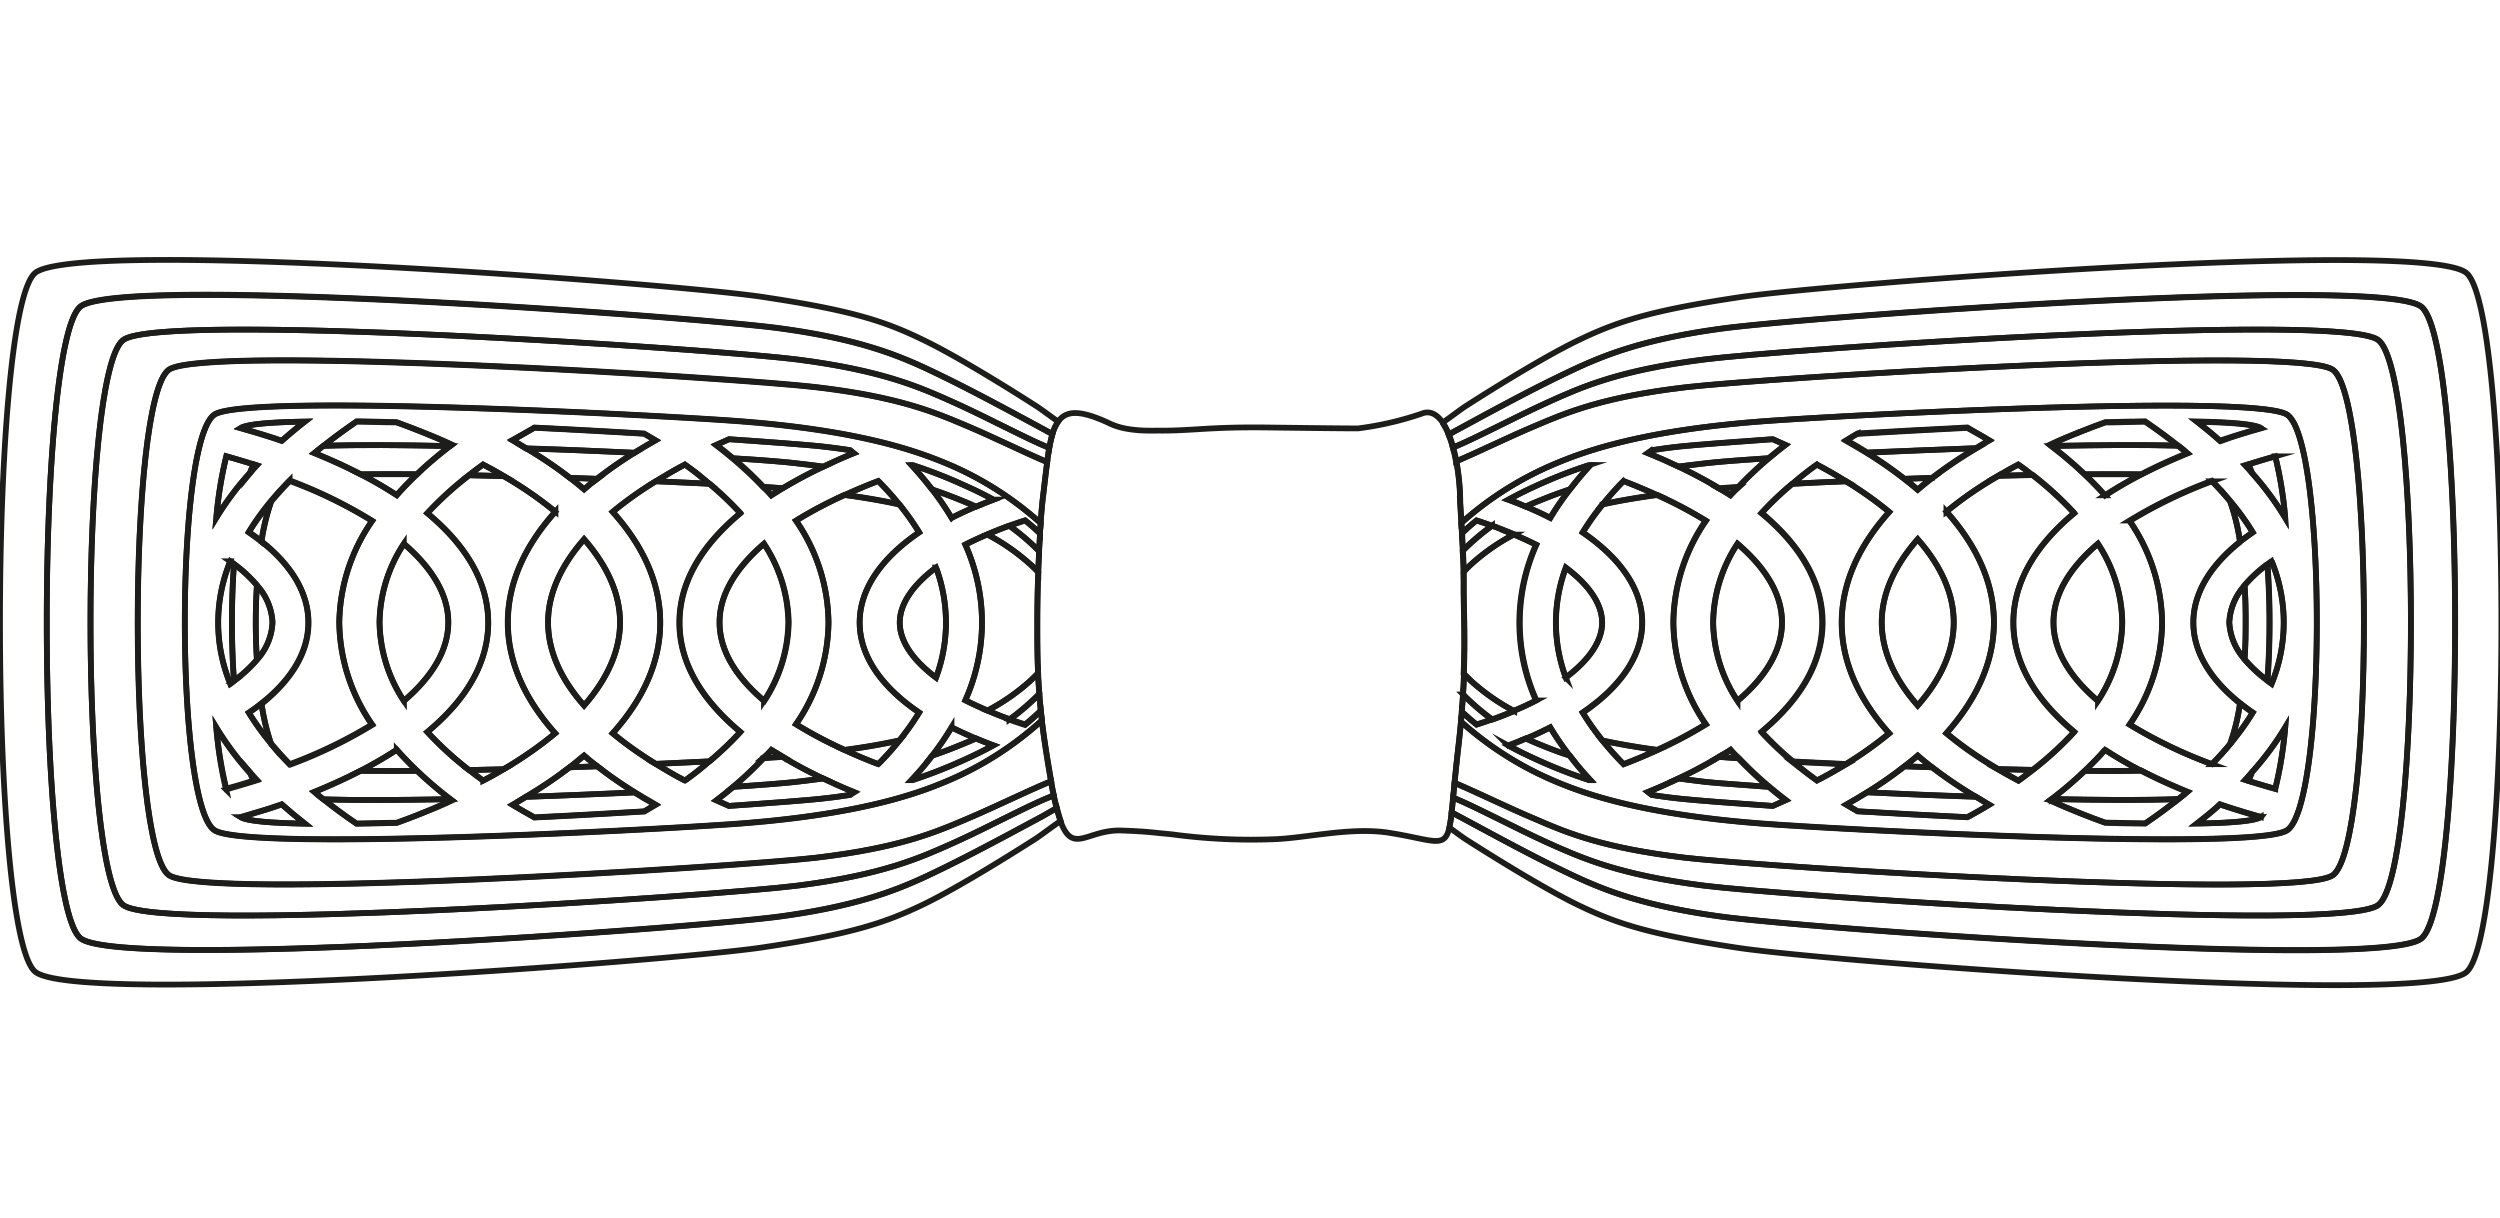 <?xml version="1.0" encoding="UTF-8"?> <svg xmlns="http://www.w3.org/2000/svg" width="308" height="150" style=""><rect id="backgroundrect" width="100%" height="100%" x="0" y="0" fill="none" stroke="none"></rect><defs><style>.cls-1{fill:none;stroke:#1d1d1b;stroke-miterlimit:10;stroke-width:0.71px;}</style></defs><g class="currentLayer" style=""><title>Layer 1</title><g id="Layer_2" data-name="Layer 2" class="selected"><g id="Layer_1-2" data-name="Layer 1"><path class="cls-1" d="M272.51,94.141 c0.81,-0.82 1.55,-1.65 2.24,-2.48 a25.45,25.45 0 0 0 1.22,-5 c-3.77,-3 -5.75,-6.41 -5.75,-9.94 s2,-6.93 5.75,-9.94 a25.45,25.45 0 0 0 -1.22,-5 c-0.69,-0.83 -1.43,-1.66 -2.24,-2.48 a58.12,58.12 0 0 0 -10.14,4.9 a22.47,22.47 0 0 1 4,12.54 a22.47,22.47 0 0 1 -4,12.54 A57.77,57.77 0 0 0 272.51,94.141 z" id="svg_1"></path><path class="cls-1" d="M245.65,76.671 c0,4.74 -2,9.32 -5.85,13.64 a46.58,46.58 0 0 0 6.38,4.43 l4.25,0.1 a41.3,41.3 0 0 0 5.12,-4.69 c-5,-4.16 -7.5,-8.69 -7.5,-13.48 s2.52,-9.32 7.5,-13.48 a42.09,42.09 0 0 0 -5.12,-4.69 l-4.25,0.1 a46.84,46.84 0 0 0 -6.38,4.43 C243.65,67.381 245.65,71.961 245.65,76.671 z" id="svg_2"></path><path class="cls-1" d="M256.84,58.431 c0.89,0.86 1.74,1.72 2.5,2.59 a49.13,49.13 0 0 1 4.45,-2.58 C261.7,58.411 259.36,58.411 256.84,58.431 z" id="svg_3"></path><path class="cls-1" d="M95.03,92.381 c-0.3,0.35 -0.63,0.69 -1,1 c0.9,-0.06 1.7,-0.11 2.38,-0.17 C95.98,92.961 95.49,92.671 95.03,92.381 z" id="svg_4"></path><path class="cls-1" d="M236.26,60.301 c0.56,-0.48 1.15,-1 1.76,-1.43 l-3.37,0.12 C235.21,59.431 235.75,59.861 236.26,60.301 z" id="svg_5"></path><path class="cls-1" d="M276.54,72.151 A7.31,7.31 0 0 0 274.65,76.671 a7.31,7.31 0 0 0 1.89,4.55 c0.09,-1.46 0.14,-3 0.14,-4.55 S276.65,73.671 276.54,72.151 z" id="svg_6"></path><path class="cls-1" d="M127.9,82.921 c-0.07,-1.7 -0.1,-3.57 -0.1,-5.78 c0,-1.56 0,-4 0.12,-6.64 c-0.32,-0.33 -0.66,-0.67 -1,-1 A26.17,26.17 0 0 0 121.65,65.851 c-1,0.41 -1.87,0.83 -2.72,1.26 a23.46,23.46 0 0 1 0,19.18 c0.85,0.43 1.77,0.85 2.72,1.26 a25.76,25.76 0 0 0 5.23,-3.64 C127.26,83.571 127.59,83.241 127.9,82.921 z" id="svg_7"></path><path class="cls-1" d="M216.99,63.221 c5,4.16 7.5,8.69 7.5,13.48 s-2.52,9.32 -7.5,13.48 a39.14,39.14 0 0 0 3.81,3.62 c2,0.11 4.27,0.21 6.62,0.32 a46.91,46.91 0 0 0 5.32,-3.78 c-3.88,-4.32 -5.85,-8.9 -5.85,-13.64 s2,-9.32 5.85,-13.64 a45.65,45.65 0 0 0 -5.32,-3.77 c-2.35,0.1 -4.58,0.2 -6.62,0.31 A39.14,39.14 0 0 0 216.99,63.221 z" id="svg_8"></path><path class="cls-1" d="M240.7,76.671 c0,-3.43 -1.49,-6.88 -4.44,-10.24 c-2.94,3.36 -4.43,6.81 -4.43,10.24 s1.49,6.88 4.43,10.25 C239.21,83.581 240.7,80.131 240.7,76.671 z" id="svg_9"></path><path class="cls-1" d="M261.47,76.671 a18,18 0 0 0 -3,-9.68 c-3.63,3.11 -5.47,6.37 -5.47,9.68 s1.84,6.57 5.47,9.68 A18,18 0 0 0 261.47,76.671 z" id="svg_10"></path><path class="cls-1" d="M219.55,76.671 c0,-3.31 -1.84,-6.57 -5.48,-9.68 a18.07,18.07 0 0 0 -3,9.68 a18,18 0 0 0 3,9.68 C217.71,83.271 219.55,80.011 219.55,76.671 z" id="svg_11"></path><path class="cls-1" d="M192.9,69.921 a19.45,19.45 0 0 0 0,13.56 c2.93,-2.2 4.47,-4.53 4.47,-6.78 S195.83,72.121 192.9,69.921 z" id="svg_12"></path><path class="cls-1" d="M202.31,76.671 c0,4 -2.53,7.83 -7.33,11.1 a31.28,31.28 0 0 0 2.45,3.45 c1.84,0.4 4,0.79 6.72,1.16 a52.47,52.47 0 0 0 6,-3.17 a22.47,22.47 0 0 1 -4,-12.54 a22.47,22.47 0 0 1 4,-12.54 a52.47,52.47 0 0 0 -6,-3.17 c-2.71,0.37 -4.88,0.76 -6.72,1.16 a31.28,31.28 0 0 0 -2.45,3.45 C199.78,68.881 202.31,72.671 202.31,76.671 z" id="svg_13"></path><path class="cls-1" d="M95.03,61.021 c0.46,-0.3 1,-0.58 1.42,-0.87 l-2.38,-0.17 C94.4,60.331 94.73,60.671 95.03,61.021 z" id="svg_14"></path><path class="cls-1" d="M67.52,76.671 c0,3.43 1.49,6.88 4.44,10.25 c2.94,-3.37 4.43,-6.82 4.43,-10.25 s-1.49,-6.88 -4.43,-10.24 C69.01,69.821 67.52,73.271 67.52,76.671 z" id="svg_15"></path><path class="cls-1" d="M105.91,76.671 c0,-4 2.53,-7.82 7.33,-11.1 a32,32 0 0 0 -2.44,-3.44 c-1.84,-0.41 -4,-0.8 -6.73,-1.17 a51.65,51.65 0 0 0 -6,3.17 a22.47,22.47 0 0 1 4,12.54 a22.47,22.47 0 0 1 -4,12.54 a51.65,51.65 0 0 0 6,3.17 c2.71,-0.37 4.89,-0.76 6.73,-1.17 a32,32 0 0 0 2.44,-3.44 C108.44,84.521 105.91,80.671 105.91,76.671 z" id="svg_16"></path><path class="cls-1" d="M46.75,76.671 a18,18 0 0 0 3,9.68 c3.63,-3.11 5.47,-6.37 5.47,-9.68 s-1.84,-6.57 -5.47,-9.68 A18,18 0 0 0 46.75,76.671 z" id="svg_17"></path><path class="cls-1" d="M88.65,76.671 c0,3.31 1.83,6.57 5.47,9.68 a18.07,18.07 0 0 0 3,-9.68 a18.07,18.07 0 0 0 -3,-9.68 C90.52,70.131 88.65,73.391 88.65,76.671 z" id="svg_18"></path><path class="cls-1" d="M91.23,90.181 c-5,-4.16 -7.5,-8.69 -7.5,-13.48 s2.53,-9.32 7.5,-13.48 a39.14,39.14 0 0 0 -3.81,-3.62 c-2,-0.1 -4.27,-0.21 -6.62,-0.31 a45.65,45.65 0 0 0 -5.32,3.77 c3.89,4.32 5.86,8.9 5.86,13.64 s-2,9.32 -5.86,13.64 a45.65,45.65 0 0 0 5.32,3.77 c2.35,-0.1 4.58,-0.21 6.62,-0.31 A39.14,39.14 0 0 0 91.23,90.181 z" id="svg_19"></path><path class="cls-1" d="M62.58,76.671 c0,-4.74 2,-9.32 5.85,-13.64 A46.84,46.84 0 0 0 62.05,58.671 l-4.25,-0.1 A42.09,42.09 0 0 0 52.65,63.221 c5,4.16 7.5,8.69 7.5,13.48 S57.65,86.021 52.65,90.181 a41.3,41.3 0 0 0 5.12,4.69 l4.25,-0.1 a46.84,46.84 0 0 0 6.38,-4.43 C64.55,86.021 62.58,81.441 62.58,76.671 z" id="svg_20"></path><path class="cls-1" d="M71.96,60.301 c0.51,-0.44 1,-0.87 1.61,-1.31 l-3.37,-0.12 C70.81,59.341 71.4,59.821 71.96,60.301 z" id="svg_21"></path><path class="cls-1" d="M115.32,83.481 a19.45,19.45 0 0 0 0,-13.56 c-2.93,2.2 -4.47,4.53 -4.47,6.78 S112.39,81.281 115.32,83.481 z" id="svg_22"></path><path class="cls-1" d="M51.38,94.971 c-0.89,-0.86 -1.73,-1.72 -2.5,-2.59 a49.13,49.13 0 0 1 -4.45,2.58 C46.52,94.991 48.87,94.991 51.38,94.971 z" id="svg_23"></path><path class="cls-1" d="M35.71,59.261 c-0.83,0.84 -1.58,1.69 -2.3,2.54 a27.81,27.81 0 0 0 -1.19,4.94 c3.79,3 5.79,6.42 5.79,10 s-2,6.95 -5.79,10 a27.81,27.81 0 0 0 1.19,4.94 c0.72,0.85 1.47,1.7 2.3,2.54 a57.77,57.77 0 0 0 10.14,-4.9 A22.55,22.55 0 0 1 41.8,76.671 A22.5,22.5 0 0 1 45.85,64.171 A57.07,57.07 0 0 0 35.71,59.261 z" id="svg_24"></path><path class="cls-1" d="M31.65,81.281 A7.25,7.25 0 0 0 33.57,76.671 A7.25,7.25 0 0 0 31.65,72.121 c-0.09,1.47 -0.14,3 -0.14,4.58 S31.56,79.811 31.65,81.281 z" id="svg_25"></path><path class="cls-1" d="M213.19,61.021 c0.3,-0.35 0.64,-0.69 1,-1 c-0.9,0.06 -1.7,0.11 -2.39,0.17 C212.24,60.441 212.73,60.721 213.19,61.021 z" id="svg_26"></path><path class="cls-1" d="M71.96,93.101 c-0.56,0.48 -1.15,1 -1.76,1.43 l3.37,-0.12 C73.01,93.981 72.47,93.541 71.96,93.101 z" id="svg_27"></path><path class="cls-1" d="M44.43,58.441 a49.13,49.13 0 0 1 4.45,2.58 c0.76,-0.87 1.61,-1.73 2.5,-2.59 C48.87,58.411 46.52,58.411 44.43,58.441 z" id="svg_28"></path><path class="cls-1" d="M263.79,94.961 a49.13,49.13 0 0 1 -4.45,-2.58 c-0.76,0.87 -1.61,1.73 -2.5,2.59 C259.35,94.991 261.7,94.991 263.79,94.961 z" id="svg_29"></path><path class="cls-1" d="M180.31,70.471 c0,0.7 0,1.37 0,2 c0,2.83 0.19,6 0,10.55 c0.29,0.29 0.6,0.59 0.95,0.9 a25.84,25.84 0 0 0 5.23,3.65 c1,-0.41 1.89,-0.83 2.74,-1.27 a23.46,23.46 0 0 1 0,-19.18 c-0.85,-0.43 -1.77,-0.86 -2.74,-1.26 a25.37,25.37 0 0 0 -5.23,3.64 A13.6,13.6 0 0 0 180.31,70.471 z" id="svg_30"></path><path class="cls-1" d="M236.26,93.101 c-0.51,0.44 -1.05,0.88 -1.61,1.31 l3.37,0.12 C237.41,94.061 236.82,93.581 236.26,93.101 z" id="svg_31"></path><path class="cls-1" d="M213.19,92.381 c-0.46,0.3 -0.95,0.58 -1.43,0.87 c0.69,0.06 1.49,0.11 2.39,0.17 C213.83,93.081 213.49,92.731 213.19,92.381 z" id="svg_32"></path><path class="cls-1" d="M128.53,100.521 c-2.21,1.18 -8.11,4.41 -12.4,6.49 s-9.1,4.42 -19.94,5.9 C85.65,114.361 14.46,119.541 9.88,115.581 C7.14,113.201 5.76,94.951 5.76,76.671 h0 c0,-18.26 1.38,-36.51 4.12,-38.89 c4.58,-4 75.73,1.22 86.31,2.67 c10.84,1.48 15.61,3.8 19.94,5.9 s10.19,5.31 12.4,6.5 c0.31,0.16 0.69,0.38 1.13,0.62 a5.45,5.45 0 0 1 0.7,-1.53 c-1.18,-0.83 -2.14,-1.57 -2.83,-2 c-1.91,-1.23 -9.12,-5.8 -13.66,-8 c-4.86,-2.37 -8.84,-3.69 -19.93,-5.36 S9.04,29.261 4.28,33.671 C1.43,36.281 -2.384185787684956e-8,56.491 -2.384185787684956e-8,76.671 s1.43,40.41 4.28,43 c4.76,4.39 78.67,-1.3 89.66,-2.95 s15.07,-3 19.93,-5.35 c4.54,-2.21 11.75,-6.78 13.66,-8 c0.75,-0.49 1.83,-1.33 3.15,-2.24 c-0.16,-0.45 -0.32,-1 -0.48,-1.61 z" id="svg_33"></path><path class="cls-1" d="M303.91,33.671 c-4.75,-4.39 -78.67,1.3 -89.65,2.95 s-15.07,3 -19.94,5.36 c-4.54,2.2 -11.75,6.77 -13.66,8 c-0.71,0.45 -1.71,1.24 -2.95,2.1 a7.85,7.85 0 0 1 0.77,1.48 c0.46,-0.26 0.86,-0.49 1.19,-0.66 c2.2,-1.19 8.11,-4.42 12.39,-6.5 s9.1,-4.42 20,-5.9 c10.58,-1.45 81.72,-6.63 86.3,-2.67 c2.75,2.38 4.12,20.63 4.12,38.89 h0 c0,18.25 -1.37,36.5 -4.12,38.88 c-4.58,4 -75.72,-1.22 -86.3,-2.67 c-10.85,-1.48 -15.62,-3.79 -20,-5.9 S181.87,101.671 179.65,100.521 l-0.81,-0.45 a16.1,16.1 0 0 1 -0.28,1.88 c0.83,0.61 1.55,1.14 2.08,1.49 c1.91,1.22 9.12,5.79 13.66,8 c4.87,2.36 8.85,3.68 19.94,5.35 s84.9,7.34 89.65,2.95 c2.85,-2.63 4.28,-22.84 4.28,-43 S306.76,36.281 303.91,33.671 z" id="svg_34"></path><path class="cls-1" d="M114.84,93.091 c0.88,-0.29 1.71,-0.59 2.5,-0.89 c1,-0.41 2,-0.8 2.89,-1.21 c-1,-0.44 -2,-0.9 -3,-1.39 A34.36,34.36 0 0 1 114.84,93.091 z" id="svg_35"></path><path class="cls-1" d="M276.65,57.321 c0.28,0.3 0.53,0.59 0.8,0.89 c-0.14,-0.37 -0.29,-0.7 -0.43,-1 z" id="svg_36"></path><path class="cls-1" d="M84.38,96.171 c1.09,-0.77 2.09,-1.57 3,-2.37 c-2,0.1 -4.27,0.21 -6.62,0.31 C81.94,94.821 83.12,95.511 84.38,96.171 z" id="svg_37"></path><path class="cls-1" d="M277.54,65.601 a31.41,31.41 0 0 0 -2.79,-3.86 a25.45,25.45 0 0 1 1.22,5 C276.47,66.371 276.99,65.981 277.54,65.601 z" id="svg_38"></path><path class="cls-1" d="M114.84,60.301 a34.47,34.47 0 0 1 2.39,3.5 c1,-0.49 2,-1 3,-1.39 c-0.9,-0.41 -1.85,-0.81 -2.9,-1.21 C116.54,60.891 115.72,60.591 114.84,60.301 z" id="svg_39"></path><path class="cls-1" d="M252.76,54.961 a49.41,49.41 0 0 1 4.08,3.47 c2.52,0 4.86,0 6.95,0 q2.66,-1.38 5.7,-2.61 c-0.36,-0.31 -0.74,-0.61 -1.13,-0.92 C264.22,54.791 258.73,54.821 252.76,54.961 z" id="svg_40"></path><path class="cls-1" d="M59.53,57.231 c-0.6,0.43 -1.17,0.86 -1.73,1.3 l4.25,0.1 C61.24,58.151 60.4,57.671 59.53,57.231 z" id="svg_41"></path><path class="cls-1" d="M108.2,59.261 c-1.45,0.55 -2.82,1.13 -4.13,1.73 c2.71,0.37 4.89,0.76 6.73,1.17 A36.35,36.35 0 0 0 108.2,59.261 z" id="svg_42"></path><path class="cls-1" d="M108.2,94.141 a36.35,36.35 0 0 0 2.6,-2.9 c-1.84,0.41 -4,0.8 -6.73,1.17 C105.38,93.011 106.75,93.591 108.2,94.141 z" id="svg_43"></path><path class="cls-1" d="M59.53,96.171 c0.87,-0.45 1.71,-0.92 2.52,-1.4 l-4.25,0.1 C58.36,95.311 58.93,95.741 59.53,96.171 z" id="svg_44"></path><path class="cls-1" d="M200.02,59.261 a37.9,37.9 0 0 0 -2.59,2.89 c1.84,-0.4 4,-0.79 6.72,-1.16 C202.83,60.391 201.47,59.811 200.02,59.261 z" id="svg_45"></path><path class="cls-1" d="M248.65,96.171 c0.6,-0.43 1.17,-0.86 1.73,-1.3 l-4.25,-0.1 C246.98,95.251 247.82,95.721 248.65,96.171 z" id="svg_46"></path><path class="cls-1" d="M200.02,94.141 c1.45,-0.55 2.81,-1.13 4.13,-1.73 c-2.71,-0.37 -4.88,-0.76 -6.72,-1.16 C198.22,92.221 199.08,93.191 200.02,94.141 z" id="svg_47"></path><path class="cls-1" d="M234.65,58.991 l3.37,-0.12 a54.61,54.61 0 0 1 5.4,-3.65 c-4.55,0.16 -9.12,0.36 -13.38,0.56 A52.53,52.53 0 0 1 234.65,58.991 z" id="svg_48"></path><path class="cls-1" d="M206.79,57.481 a56.2,56.2 0 0 1 5,2.67 c0.69,-0.06 1.49,-0.11 2.39,-0.17 a45.5,45.5 0 0 1 3.74,-3.53 c-3.48,0.23 -6.18,0.44 -7.64,0.61 C209.01,57.201 207.87,57.341 206.79,57.481 z" id="svg_49"></path><path class="cls-1" d="M276.65,96.081 l0.36,0.11 a10.71,10.71 0 0 0 0.43,-1 C277.13,95.491 276.88,95.791 276.65,96.081 z" id="svg_50"></path><path class="cls-1" d="M193.4,60.291 c-0.9,0.3 -1.74,0.6 -2.55,0.91 c-1,0.4 -2,0.79 -2.88,1.2 c1.05,0.45 2.07,0.91 3,1.4 A33.25,33.25 0 0 1 193.4,60.291 z" id="svg_51"></path><path class="cls-1" d="M193.39,93.101 a34.59,34.59 0 0 1 -2.4,-3.5 c-1,0.49 -2,1 -3,1.39 c0.9,0.41 1.84,0.81 2.88,1.21 C191.65,92.511 192.49,92.811 193.39,93.101 z" id="svg_52"></path><path class="cls-1" d="M180.37,83.011 c0,0.8 -0.06,1.65 -0.12,2.55 A29.17,29.17 0 0 0 183.83,88.671 c1,-0.34 1.86,-0.7 2.72,-1.06 a25.84,25.84 0 0 1 -5.23,-3.65 C180.97,83.601 180.65,83.301 180.37,83.011 z" id="svg_53"></path><path class="cls-1" d="M180.31,70.471 a13.6,13.6 0 0 1 1,-1 a25.37,25.37 0 0 1 5.23,-3.64 c-0.87,-0.37 -1.77,-0.73 -2.72,-1.07 a28.89,28.89 0 0 0 -3.62,3.09 C180.25,68.741 180.28,69.671 180.31,70.471 z" id="svg_54"></path><path class="cls-1" d="M248.65,57.231 c-0.87,0.46 -1.71,0.92 -2.52,1.4 l4.25,-0.1 C249.86,58.091 249.29,57.671 248.65,57.231 z" id="svg_55"></path><path class="cls-1" d="M223.84,96.171 c1.26,-0.66 2.44,-1.35 3.58,-2 c-2.35,-0.11 -4.58,-0.21 -6.62,-0.32 C221.75,94.601 222.76,95.401 223.84,96.171 z" id="svg_56"></path><path class="cls-1" d="M223.84,57.231 c-1.08,0.77 -2.09,1.57 -3,2.37 c2,-0.11 4.27,-0.21 6.62,-0.31 C226.28,58.581 225.1,57.891 223.84,57.231 z" id="svg_57"></path><path class="cls-1" d="M84.38,57.231 c-1.26,0.66 -2.44,1.36 -3.58,2.06 c2.35,0.1 4.58,0.21 6.62,0.31 C86.47,58.801 85.47,58.001 84.38,57.231 z" id="svg_58"></path><path class="cls-1" d="M31.51,76.671 c0,-1.57 0.05,-3.11 0.14,-4.58 a16,16 0 0 0 -2.82,-2.61 c-0.16,2.27 -0.25,4.69 -0.25,7.19 s0.09,4.92 0.25,7.19 A16,16 0 0 0 31.65,81.281 C31.56,79.811 31.51,78.271 31.51,76.671 z" id="svg_59"></path><path class="cls-1" d="M217.89,96.941 a43.79,43.79 0 0 1 -3.74,-3.52 c-0.9,-0.06 -1.7,-0.11 -2.39,-0.17 a53.48,53.48 0 0 1 -5,2.66 c1.08,0.14 2.22,0.29 3.45,0.43 C211.71,96.501 214.4,96.671 217.89,96.941 z" id="svg_60"></path><path class="cls-1" d="M31.65,96.081 c-0.29,-0.31 -0.56,-0.62 -0.84,-0.94 a10.84,10.84 0 0 0 0.46,1.06 z" id="svg_61"></path><path class="cls-1" d="M31.65,57.321 l-0.39,-0.12 c-0.15,0.31 -0.3,0.67 -0.45,1.06 C31.06,57.951 31.33,57.671 31.65,57.321 z" id="svg_62"></path><path class="cls-1" d="M90.33,56.461 a43.79,43.79 0 0 1 3.74,3.52 l2.38,0.17 a55.22,55.22 0 0 1 5,-2.66 c-1.09,-0.15 -2.24,-0.29 -3.48,-0.43 C96.49,56.891 93.8,56.671 90.33,56.461 z" id="svg_63"></path><path class="cls-1" d="M256.84,94.971 a49.23,49.23 0 0 1 -4.07,3.47 c6,0.13 11.46,0.16 15.6,0 c0.38,-0.3 0.76,-0.6 1.12,-0.91 q-3,-1.23 -5.7,-2.61 C261.7,94.991 259.35,94.991 256.84,94.971 z" id="svg_64"></path><path class="cls-1" d="M30.65,65.601 c0.54,0.37 1.06,0.75 1.54,1.14 a27.81,27.81 0 0 1 1.19,-4.94 A32.44,32.44 0 0 0 30.65,65.601 z" id="svg_65"></path><path class="cls-1" d="M101.42,95.911 a53.69,53.69 0 0 1 -5,-2.66 c-0.68,0.06 -1.48,0.11 -2.38,0.17 a45.25,45.25 0 0 1 -3.73,3.52 c3.47,-0.23 6.15,-0.44 7.61,-0.6 C99.18,96.201 100.33,96.051 101.42,95.911 z" id="svg_66"></path><path class="cls-1" d="M55.45,98.441 a49.23,49.23 0 0 1 -4.07,-3.47 c-2.51,0 -4.86,0 -6.95,0 q-2.66,1.38 -5.7,2.61 c0.36,0.31 0.74,0.61 1.12,0.91 C44,98.601 49.48,98.571 55.45,98.441 z" id="svg_67"></path><path class="cls-1" d="M127.92,70.501 c0,-0.85 0.06,-1.73 0.1,-2.6 a30.32,30.32 0 0 0 -3.65,-3.12 c-1,0.34 -1.85,0.7 -2.72,1.07 a26.17,26.17 0 0 1 5.23,3.64 C127.26,69.831 127.65,70.171 127.92,70.501 z" id="svg_68"></path><path class="cls-1" d="M127.9,82.921 c-0.31,0.32 -0.64,0.65 -1,1 A25.76,25.76 0 0 1 121.65,87.551 c0.87,0.37 1.77,0.73 2.72,1.07 a30.13,30.13 0 0 0 3.68,-3.16 C127.99,84.671 127.94,83.801 127.9,82.921 z" id="svg_69"></path><path class="cls-1" d="M238.02,94.531 L234.65,94.411 a52.29,52.29 0 0 1 -4.6,3.2 c4.25,0.21 8.82,0.4 13.36,0.56 A55.6,55.6 0 0 1 238.02,94.531 z" id="svg_70"></path><path class="cls-1" d="M73.57,94.411 l-3.37,0.12 a54.4,54.4 0 0 1 -5.39,3.64 c4.54,-0.16 9.11,-0.35 13.36,-0.56 A52.29,52.29 0 0 1 73.57,94.411 z" id="svg_71"></path><path class="cls-1" d="M276.65,76.671 c0,1.56 0,3.09 -0.14,4.55 a16.37,16.37 0 0 0 2.82,2.62 c0.17,-2.26 0.26,-4.68 0.26,-7.17 s-0.09,-4.91 -0.26,-7.17 a16.77,16.77 0 0 0 -2.82,2.62 C276.65,73.671 276.65,75.141 276.65,76.671 z" id="svg_72"></path><path class="cls-1" d="M51.38,58.431 a49.41,49.41 0 0 1 4.08,-3.47 c-6,-0.14 -11.45,-0.17 -15.6,-0.05 c-0.39,0.3 -0.76,0.61 -1.13,0.92 q3,1.23 5.7,2.61 C46.52,58.411 48.87,58.411 51.38,58.431 z" id="svg_73"></path><path class="cls-1" d="M277.54,87.801 c-0.55,-0.38 -1.07,-0.77 -1.57,-1.16 a25.45,25.45 0 0 1 -1.22,5 A31.41,31.41 0 0 0 277.54,87.801 z" id="svg_74"></path><path class="cls-1" d="M30.65,87.801 a32.44,32.44 0 0 0 2.73,3.8 A27.81,27.81 0 0 1 32.22,86.671 C31.74,87.051 31.22,87.431 30.65,87.801 z" id="svg_75"></path><path class="cls-1" d="M70.2,58.871 l3.37,0.12 a53.18,53.18 0 0 1 4.61,-3.21 c-4.26,-0.2 -8.83,-0.4 -13.38,-0.55 A52.89,52.89 0 0 1 70.2,58.871 z" id="svg_76"></path><path class="cls-1" d="M243.42,55.221 c0.55,-0.32 1.08,-0.64 1.65,-1 c-0.87,-0.53 -1.78,-1 -2.7,-1.56 c-4.6,0.23 -9.2,0.48 -13.51,0.74 c-0.47,0.27 -0.94,0.54 -1.4,0.82 c0.89,0.5 1.75,1 2.58,1.52 C234.3,55.581 238.87,55.381 243.42,55.221 z" id="svg_77"></path><path class="cls-1" d="M129.44,98.151 c-2.81,1.1 -7.79,3.8 -11.92,5.67 s-8.77,3.95 -19.22,5.28 c-10.19,1.29 -78.74,5.93 -83.15,2.38 c-2.64,-2.12 -4,-18.45 -4,-34.78 h0 c0,-16.33 1.33,-32.66 4,-34.79 c4.41,-3.54 73,1.09 83.15,2.39 c10.45,1.32 15,3.39 19.22,5.28 s8.93,4.46 11.76,5.6 a17,17 0 0 1 0.38,-1.68 c-0.44,-0.24 -0.82,-0.46 -1.13,-0.62 c-2.21,-1.19 -8.11,-4.42 -12.4,-6.5 s-9.1,-4.42 -19.94,-5.9 C85.65,39.031 14.46,33.851 9.88,37.811 C7.14,40.191 5.76,58.441 5.76,76.671 h0 c0,18.25 1.38,36.5 4.12,38.88 c4.58,4 75.73,-1.22 86.31,-2.67 c10.84,-1.48 15.61,-3.79 19.94,-5.9 s10.19,-5.31 12.4,-6.49 l1.67,-0.93 c-0.13,-0.48 -0.25,-1 -0.38,-1.6 z" id="svg_78"></path><path class="cls-1" d="M190.65,49.581 c4.18,-1.89 8.77,-4 19.22,-5.28 c10.19,-1.3 78.74,-5.93 83.15,-2.39 c2.65,2.13 4,18.46 4,34.79 h0 c0,16.33 -1.32,32.66 -4,34.78 c-4.41,3.55 -73,-1.09 -83.15,-2.38 c-10.45,-1.33 -15,-3.4 -19.22,-5.28 c-4,-1.81 -8.77,-4.39 -11.63,-5.55 q-0.09,1 -0.18,1.8 l0.81,0.45 c2.2,1.18 8.11,4.41 12.39,6.49 s9.1,4.42 20,5.9 c10.58,1.45 81.72,6.63 86.3,2.67 c2.75,-2.38 4.12,-20.63 4.12,-38.88 h0 c0,-18.26 -1.37,-36.51 -4.12,-38.89 c-4.58,-4 -75.72,1.22 -86.3,2.67 c-10.85,1.48 -15.62,3.8 -20,5.9 S181.87,51.671 179.65,52.881 c-0.33,0.17 -0.73,0.4 -1.19,0.66 a16.67,16.67 0 0 1 0.53,1.6 C181.86,53.981 186.65,51.391 190.65,49.581 z" id="svg_79"></path><path class="cls-1" d="M277.4,58.211 a37.1,37.1 0 0 1 4.14,5.59 h0 a48.34,48.34 0 0 0 -1.23,-7.58 c-1.14,0.32 -2.26,0.65 -3.34,1 C277.11,57.511 277.26,57.841 277.4,58.211 z" id="svg_80"></path><path class="cls-1" d="M112.3,57.321 c0.92,1 1.76,2 2.54,3 c0.88,0.29 1.7,0.59 2.5,0.9 c1,0.4 2,0.8 2.9,1.21 c0.7,-0.29 1.42,-0.58 2.16,-0.86 c-1.07,-0.59 -2.22,-1.16 -3.51,-1.74 a59.91,59.91 0 0 0 -6.46,-2.53 z" id="svg_81"></path><path class="cls-1" d="M114.84,93.091 a38.55,38.55 0 0 1 -2.55,3 l0.13,0 a61.32,61.32 0 0 0 6.47,-2.54 c1.28,-0.58 2.43,-1.15 3.5,-1.74 c-0.74,-0.27 -1.46,-0.56 -2.16,-0.85 c-0.89,0.41 -1.84,0.8 -2.89,1.21 C116.55,92.501 115.72,92.801 114.84,93.091 z" id="svg_82"></path><path class="cls-1" d="M252.77,98.441 l-0.21,0.16 c1.18,0.53 2.39,1.06 3.65,1.56 c1,0.41 2.07,0.81 3.14,1.19 c1.72,0 3.37,0.08 4.94,0.1 q2.17,-1.45 4.08,-3 C264.23,98.601 258.74,98.571 252.77,98.441 z" id="svg_83"></path><path class="cls-1" d="M124.37,88.671 c0.62,0.22 1.26,0.44 1.92,0.65 c0.66,-0.53 1.3,-1.1 1.94,-1.72 c-0.07,-0.69 -0.13,-1.38 -0.18,-2.09 A30.13,30.13 0 0 1 124.37,88.671 z" id="svg_84"></path><path class="cls-1" d="M128.13,65.751 c-0.6,-0.58 -1.21,-1.12 -1.84,-1.62 c-0.66,0.21 -1.29,0.43 -1.92,0.65 a30.32,30.32 0 0 1 3.65,3.12 C128.05,67.181 128.09,66.461 128.13,65.751 z" id="svg_85"></path><path class="cls-1" d="M97.95,96.341 c-1.46,0.16 -4.14,0.37 -7.61,0.6 c-0.67,0.56 -1.36,1.11 -2.08,1.66 l1.55,0.69 c5.27,-0.36 9.35,-0.68 11.27,-0.88 c1.3,-0.13 2.51,-0.3 3.66,-0.48 l0.45,-0.36 c-1.32,-0.53 -2.56,-1.09 -3.77,-1.66 C100.33,96.051 99.18,96.201 97.95,96.341 z" id="svg_86"></path><path class="cls-1" d="M210.25,96.341 c-1.23,-0.14 -2.37,-0.29 -3.45,-0.43 c-1.21,0.57 -2.45,1.13 -3.77,1.66 l0.46,0.36 c1.14,0.19 2.34,0.35 3.63,0.48 c1.92,0.2 6,0.52 11.29,0.88 l1.55,-0.69 c-0.72,-0.55 -1.41,-1.1 -2.07,-1.66 C214.4,96.671 211.71,96.501 210.25,96.341 z" id="svg_87"></path><path class="cls-1" d="M55.46,54.961 l0.2,-0.16 c-1.18,-0.53 -2.38,-1.06 -3.65,-1.56 c-1,-0.41 -2.08,-0.81 -3.16,-1.2 c-1.71,0 -3.35,-0.08 -4.91,-0.1 q-2.17,1.47 -4.08,3 C44.01,54.791 49.49,54.821 55.46,54.961 z" id="svg_88"></path><path class="cls-1" d="M30.78,95.141 A36.59,36.59 0 0 1 26.65,89.601 l0,0 a50.5,50.5 0 0 0 1.23,7.56 c1.15,-0.31 2.27,-0.64 3.36,-1 A10.84,10.84 0 0 1 30.78,95.141 z" id="svg_89"></path><path class="cls-1" d="M230.05,97.611 c-0.84,0.52 -1.7,1 -2.59,1.53 l1.39,0.82 c4.31,0.25 8.92,0.51 13.53,0.73 c0.92,-0.51 1.82,-1 2.69,-1.55 c-0.57,-0.32 -1.11,-0.65 -1.66,-1 C238.87,98.011 234.3,97.821 230.05,97.611 z" id="svg_90"></path><path class="cls-1" d="M29.65,100.671 h0 c0.78,0.49 3.68,0.73 7.9,0.8 c-1,-0.79 -1.95,-1.58 -2.85,-2.38 C33.08,99.671 31.37,100.151 29.65,100.671 z" id="svg_91"></path><path class="cls-1" d="M28.83,69.511 c-0.16,-0.12 -0.31,-0.25 -0.47,-0.36 a19.87,19.87 0 0 0 0,15.1 c0.16,-0.11 0.31,-0.24 0.47,-0.36 C28.65,81.671 28.58,79.201 28.58,76.671 S28.65,71.781 28.83,69.511 z" id="svg_92"></path><path class="cls-1" d="M39.85,98.481 q1.9,1.51 4.08,3 c1.57,0 3.22,-0.06 4.95,-0.1 c1.06,-0.38 2.11,-0.78 3.13,-1.19 c1.27,-0.5 2.47,-1 3.65,-1.56 l-0.21,-0.16 C49.48,98.571 44,98.601 39.85,98.481 z" id="svg_93"></path><path class="cls-1" d="M64.81,98.171 c-0.54,0.32 -1.09,0.65 -1.66,1 c0.87,0.52 1.77,1 2.69,1.55 c4.61,-0.22 9.22,-0.48 13.54,-0.74 l1.38,-0.81 c-0.89,-0.5 -1.76,-1 -2.59,-1.53 C73.92,97.821 69.35,98.011 64.81,98.171 z" id="svg_94"></path><path class="cls-1" d="M30.78,58.261 c0.15,-0.39 0.3,-0.75 0.45,-1.06 c-1.09,-0.34 -2.21,-0.67 -3.35,-1 A50.5,50.5 0 0 0 26.65,63.781 l0,0 A37.1,37.1 0 0 1 30.78,58.261 z" id="svg_95"></path><path class="cls-1" d="M37.56,51.941 c-4.22,0.07 -7.13,0.31 -7.91,0.79 l0,0 c1.75,0.5 3.46,1 5.08,1.57 C35.65,53.521 36.56,52.721 37.56,51.941 z" id="svg_96"></path><path class="cls-1" d="M270.65,101.451 c4.2,-0.06 7.09,-0.3 7.87,-0.79 a0.05,0.05 0 0 0 0,0 c-1.74,-0.49 -3.44,-1 -5.06,-1.56 C272.65,99.881 271.65,100.671 270.65,101.451 z" id="svg_97"></path><path class="cls-1" d="M210.25,57.061 c1.46,-0.17 4.16,-0.38 7.64,-0.61 c0.67,-0.55 1.35,-1.1 2.07,-1.65 l-1.57,-0.7 c-5.28,0.37 -9.35,0.69 -11.27,0.88 c-1.28,0.13 -2.48,0.3 -3.62,0.48 c-0.15,0.12 -0.32,0.24 -0.47,0.37 c1.31,0.53 2.55,1.08 3.76,1.65 C207.87,57.341 209.01,57.201 210.25,57.061 z" id="svg_98"></path><path class="cls-1" d="M277.39,95.191 a10.71,10.71 0 0 1 -0.43,1 c1.09,0.34 2.21,0.67 3.35,1 a48.34,48.34 0 0 0 1.23,-7.58 h0 A36,36 0 0 1 277.39,95.191 z" id="svg_99"></path><path class="cls-1" d="M183.83,64.781 c-0.63,-0.23 -1.26,-0.45 -1.92,-0.66 c-0.62,0.49 -1.21,1 -1.8,1.59 c0,0.68 0.07,1.41 0.1,2.16 A28.89,28.89 0 0 1 183.83,64.781 z" id="svg_100"></path><path class="cls-1" d="M180.1,87.671 c0.6,0.57 1.2,1.1 1.82,1.59 c0.65,-0.21 1.29,-0.42 1.91,-0.65 a29.17,29.17 0 0 1 -3.58,-3.06 C180.21,86.241 180.16,86.951 180.1,87.671 z" id="svg_101"></path><path class="cls-1" d="M193.4,60.291 c0.77,-1 1.61,-2 2.53,-3 l-0.15,0 a59.55,59.55 0 0 0 -6.48,2.53 c-1.28,0.58 -2.42,1.15 -3.49,1.74 c0.74,0.27 1.46,0.56 2.16,0.85 c0.89,-0.41 1.84,-0.8 2.88,-1.2 C191.65,60.891 192.5,60.591 193.4,60.291 z" id="svg_102"></path><path class="cls-1" d="M78.18,55.781 c0.83,-0.51 1.69,-1 2.58,-1.52 l-1.4,-0.82 c-4.31,-0.26 -8.9,-0.51 -13.51,-0.74 c-0.92,0.52 -1.83,1 -2.7,1.56 c0.57,0.32 1.11,0.64 1.65,1 C69.35,55.381 73.92,55.581 78.18,55.781 z" id="svg_103"></path><path class="cls-1" d="M278.58,52.761 l0,0 c-0.78,-0.48 -3.67,-0.72 -7.88,-0.79 c1,0.78 2,1.58 2.86,2.38 C275.14,53.771 276.84,53.251 278.58,52.761 z" id="svg_104"></path><path class="cls-1" d="M97.95,57.061 c1.24,0.14 2.39,0.28 3.48,0.43 c1.2,-0.57 2.44,-1.13 3.76,-1.66 l-0.46,-0.37 c-1.15,-0.18 -2.36,-0.34 -3.65,-0.48 c-1.92,-0.19 -6,-0.51 -11.26,-0.87 l-1.56,0.69 c0.72,0.55 1.41,1.1 2.07,1.66 C93.8,56.671 96.49,56.891 97.95,57.061 z" id="svg_105"></path><path class="cls-1" d="M195.93,96.081 a38.27,38.27 0 0 1 -2.54,-3 c-0.9,-0.29 -1.73,-0.59 -2.54,-0.9 c-1,-0.4 -2,-0.8 -2.88,-1.21 c-0.7,0.3 -1.41,0.58 -2.16,0.86 c1.07,0.59 2.21,1.15 3.49,1.73 a60.49,60.49 0 0 0 6.49,2.54 z" id="svg_106"></path><path class="cls-1" d="M268.36,54.911 q-1.9,-1.5 -4.08,-3 c-1.56,0 -3.2,0.06 -4.91,0.1 c-1.07,0.39 -2.13,0.79 -3.16,1.2 c-1.26,0.5 -2.47,1 -3.65,1.56 l0.2,0.16 C258.73,54.821 264.22,54.791 268.36,54.911 z" id="svg_107"></path><path class="cls-1" d="M279.36,83.871 l0.5,0.38 a19.87,19.87 0 0 0 0,-15.1 l-0.5,0.38 c0.17,2.26 0.26,4.68 0.26,7.17 S279.53,81.611 279.36,83.871 z" id="svg_108"></path><path class="cls-1" d="M189.2,52.441 c4,-1.68 8.41,-3.54 18.44,-4.72 c9.78,-1.16 75.55,-5.31 79.79,-2.14 c2.53,1.9 3.8,16.51 3.8,31.12 h0 c0,14.6 -1.27,29.21 -3.8,31.11 c-4.24,3.17 -70,-1 -79.79,-2.13 c-10,-1.19 -14.44,-3 -18.44,-4.73 c-3.33,-1.39 -7.22,-3.32 -10,-4.48 c-0.06,0.65 -0.12,1.25 -0.17,1.8 c2.86,1.16 7.64,3.74 11.63,5.55 c4.18,1.88 8.77,3.95 19.22,5.28 c10.19,1.29 78.74,5.93 83.15,2.38 c2.65,-2.12 4,-18.45 4,-34.78 h0 c0,-16.33 -1.32,-32.66 -4,-34.79 c-4.41,-3.54 -73,1.09 -83.15,2.39 C199.44,45.671 194.85,47.671 190.65,49.581 c-4,1.81 -8.81,4.4 -11.66,5.56 c0.15,0.54 0.28,1.12 0.39,1.71 C182.15,55.671 185.94,53.811 189.2,52.441 z" id="svg_109"></path><path class="cls-1" d="M98.3,44.301 C88.11,43.001 19.56,38.371 15.15,41.911 c-2.64,2.13 -4,18.46 -4,34.79 h0 c0,16.33 1.33,32.66 4,34.78 c4.41,3.55 73,-1.09 83.15,-2.38 c10.45,-1.33 15,-3.4 19.22,-5.28 s9.11,-4.57 11.92,-5.67 l0.38,-0.16 c-0.11,-0.53 -0.22,-1.11 -0.33,-1.73 c-2.78,1.13 -7,3.21 -10.49,4.69 c-4,1.69 -8.41,3.54 -18.44,4.73 c-9.78,1.15 -75.56,5.3 -79.79,2.13 c-2.54,-1.9 -3.81,-16.51 -3.81,-31.11 h0 c0,-14.61 1.27,-29.22 3.81,-31.12 c4.23,-3.17 70,1 79.79,2.14 c10,1.18 14.43,3 18.44,4.72 c3.34,1.4 7.25,3.34 10,4.5 c0.08,-0.63 0.17,-1.22 0.26,-1.76 c-2.83,-1.14 -7.7,-3.77 -11.76,-5.6 S108.75,45.671 98.3,44.301 z" id="svg_110"></path><path class="cls-1" d="M91.24,51.921 c-9.45,-0.73 -60.72,-3.45 -64.8,-0.84 C23.99,52.671 22.77,64.671 22.77,76.671 s1.22,24 3.67,25.61 c4.08,2.61 55.35,-0.11 64.8,-0.84 c15.81,-1.22 22.73,-4 26.31,-5.61 a41.23,41.23 0 0 0 10.81,-7.09 c0,-0.41 -0.09,-0.82 -0.13,-1.22 c-0.64,0.62 -1.28,1.19 -1.94,1.72 c-0.66,-0.21 -1.3,-0.43 -1.92,-0.65 c-1,-0.34 -1.85,-0.7 -2.72,-1.07 s-1.87,-0.83 -2.72,-1.26 a23.46,23.46 0 0 0 0,-19.18 c0.85,-0.43 1.77,-0.85 2.72,-1.26 s1.77,-0.73 2.72,-1.07 c0.63,-0.22 1.26,-0.44 1.92,-0.65 c0.63,0.5 1.24,1 1.84,1.62 c0,-0.43 0.05,-0.86 0.08,-1.27 a41.15,41.15 0 0 0 -10.66,-6.94 C113.97,55.971 107.05,53.141 91.24,51.921 zm-1.42,2.19 c5.27,0.36 9.34,0.68 11.26,0.87 c1.29,0.14 2.5,0.3 3.65,0.48 l0.46,0.37 c-1.32,0.53 -2.56,1.09 -3.76,1.66 a55.22,55.22 0 0 0 -5,2.66 c-0.47,0.29 -1,0.57 -1.42,0.87 c-0.3,-0.35 -0.63,-0.69 -1,-1 a43.79,43.79 0 0 0 -3.74,-3.52 c-0.66,-0.56 -1.35,-1.11 -2.07,-1.66 zM97.17,76.671 a18.07,18.07 0 0 1 -3,9.68 C90.51,83.271 88.65,80.011 88.65,76.671 s1.84,-6.57 5.47,-9.68 A18.07,18.07 0 0 1 97.17,76.671 zM65.85,52.671 c4.61,0.23 9.2,0.48 13.51,0.74 l1.4,0.82 c-0.89,0.5 -1.75,1 -2.58,1.52 a53.18,53.18 0 0 0 -4.61,3.21 c-0.56,0.44 -1.1,0.87 -1.61,1.31 c-0.56,-0.48 -1.15,-1 -1.76,-1.43 a52.89,52.89 0 0 0 -5.4,-3.64 c-0.54,-0.33 -1.08,-0.65 -1.65,-1 C64.02,53.741 64.93,53.221 65.85,52.671 zM76.39,76.671 c0,3.43 -1.49,6.88 -4.43,10.25 c-3,-3.37 -4.44,-6.82 -4.44,-10.25 s1.49,-6.88 4.44,-10.24 C74.9,69.821 76.39,73.271 76.39,76.671 zM39.86,54.911 q1.9,-1.5 4.08,-3 c1.56,0 3.2,0.06 4.91,0.1 c1.08,0.39 2.13,0.79 3.16,1.2 c1.27,0.5 2.47,1 3.65,1.56 l-0.2,0.16 a49.41,49.41 0 0 0 -4.08,3.47 c-0.89,0.86 -1.74,1.72 -2.5,2.59 a49.13,49.13 0 0 0 -4.45,-2.58 q-2.66,-1.38 -5.7,-2.61 C39.1,55.521 39.47,55.211 39.86,54.911 zM55.24,76.671 c0,3.31 -1.84,6.57 -5.47,9.68 a18,18 0 0 1 -3,-9.68 a18,18 0 0 1 3,-9.68 C53.4,70.131 55.24,73.391 55.24,76.671 zM45.85,89.241 a57.77,57.77 0 0 1 -10.14,4.9 c-0.83,-0.84 -1.58,-1.69 -2.3,-2.54 A32.44,32.44 0 0 1 30.65,87.801 c0.54,-0.37 1.06,-0.75 1.54,-1.14 c3.79,-3 5.79,-6.42 5.79,-10 s-2,-7 -5.79,-10 c-0.48,-0.39 -1,-0.77 -1.54,-1.14 a32.44,32.44 0 0 1 2.73,-3.8 c0.72,-0.85 1.47,-1.7 2.3,-2.54 A57.07,57.07 0 0 1 45.85,64.171 A22.5,22.5 0 0 0 41.8,76.671 A22.55,22.55 0 0 0 45.85,89.241 zm-17,-5.35 c-0.16,0.12 -0.31,0.25 -0.47,0.36 a19.87,19.87 0 0 1 0,-15.1 c0.16,0.11 0.31,0.24 0.47,0.36 A16,16 0 0 1 31.65,72.121 A7.25,7.25 0 0 1 33.57,76.671 A7.25,7.25 0 0 1 31.65,81.281 A16,16 0 0 1 28.83,83.891 zM29.65,52.731 c0.78,-0.48 3.69,-0.72 7.91,-0.79 c-1,0.78 -2,1.58 -2.86,2.38 c-1.62,-0.56 -3.33,-1.07 -5.08,-1.57 zm-1.77,3.49 c1.14,0.31 2.26,0.64 3.35,1 l0.39,0.12 c-0.29,0.31 -0.56,0.63 -0.84,0.94 A37.1,37.1 0 0 0 26.65,63.801 l0,0 A50.5,50.5 0 0 1 27.88,56.221 zM26.65,89.671 l0,0 a36.59,36.59 0 0 0 4.1,5.54 c0.28,0.32 0.55,0.63 0.84,0.94 l-0.38,0.12 c-1.09,0.34 -2.21,0.67 -3.36,1 A50.5,50.5 0 0 1 26.65,89.671 zm3,11 h0 c1.75,-0.5 3.46,-1 5.08,-1.57 c0.9,0.8 1.86,1.59 2.85,2.38 C33.33,101.391 30.43,101.151 29.65,100.671 zm22.36,-0.5 c-1,0.41 -2.07,0.81 -3.13,1.19 c-1.73,0 -3.38,0.08 -4.95,0.1 q-2.18,-1.45 -4.08,-3 c-0.38,-0.3 -0.76,-0.6 -1.12,-0.91 q3,-1.23 5.7,-2.61 a49.13,49.13 0 0 0 4.45,-2.58 c0.77,0.87 1.61,1.73 2.5,2.59 a49.23,49.23 0 0 0 4.07,3.47 l0.21,0.16 C54.48,99.131 53.28,99.671 52.01,100.161 zm7.52,-4 c-0.6,-0.43 -1.17,-0.86 -1.73,-1.3 A41.3,41.3 0 0 1 52.65,90.181 c5,-4.16 7.5,-8.69 7.5,-13.48 S57.65,67.381 52.65,63.221 a42.09,42.09 0 0 1 5.12,-4.69 c0.56,-0.44 1.13,-0.87 1.73,-1.3 c0.87,0.46 1.71,0.92 2.52,1.4 a46.84,46.84 0 0 1 6.38,4.43 c-3.88,4.32 -5.85,8.9 -5.85,13.64 s2,9.32 5.85,13.64 A46.84,46.84 0 0 1 62.05,94.771 C61.24,95.251 60.4,95.721 59.53,96.171 zm19.85,3.78 c-4.32,0.26 -8.93,0.52 -13.54,0.74 c-0.92,-0.51 -1.82,-1 -2.69,-1.55 c0.57,-0.32 1.12,-0.65 1.66,-1 a54.4,54.4 0 0 0 5.39,-3.64 c0.61,-0.47 1.2,-1 1.76,-1.43 c0.51,0.44 1,0.88 1.61,1.31 a52.29,52.29 0 0 0 4.6,3.2 c0.83,0.52 1.7,1 2.59,1.53 zm5,-3.78 c-1.26,-0.66 -2.44,-1.35 -3.58,-2.06 a45.65,45.65 0 0 1 -5.32,-3.77 c3.89,-4.32 5.86,-8.9 5.86,-13.64 s-2,-9.32 -5.86,-13.64 a45.65,45.65 0 0 1 5.32,-3.77 c1.14,-0.7 2.32,-1.4 3.58,-2.06 c1.09,0.77 2.09,1.57 3,2.37 a39.14,39.14 0 0 1 3.81,3.62 c-5,4.16 -7.5,8.69 -7.5,13.48 s2.53,9.32 7.5,13.48 a39.14,39.14 0 0 1 -3.81,3.62 C86.47,94.601 85.47,95.401 84.38,96.171 zm20.36,1.76 c-1.15,0.18 -2.36,0.35 -3.66,0.48 c-1.92,0.2 -6,0.52 -11.27,0.88 l-1.55,-0.69 c0.72,-0.55 1.41,-1.1 2.08,-1.66 a45.25,45.25 0 0 0 3.73,-3.52 c0.33,-0.35 0.66,-0.69 1,-1 c0.46,0.3 1,0.58 1.42,0.87 a53.69,53.69 0 0 0 5,2.66 c1.21,0.57 2.45,1.13 3.77,1.66 zm3.46,-3.79 c-1.45,-0.55 -2.82,-1.13 -4.13,-1.73 a51.65,51.65 0 0 1 -6,-3.17 a22.47,22.47 0 0 0 4,-12.54 a22.47,22.47 0 0 0 -4,-12.54 a51.65,51.65 0 0 1 6,-3.17 c1.31,-0.6 2.68,-1.18 4.13,-1.73 a36.35,36.35 0 0 1 2.6,2.9 a32,32 0 0 1 2.44,3.44 c-4.8,3.28 -7.33,7.11 -7.33,11.1 s2.53,7.82 7.33,11.1 a32,32 0 0 1 -2.44,3.44 A36.35,36.35 0 0 1 108.2,94.141 zm7.12,-24.22 a19.45,19.45 0 0 1 0,13.56 c-2.93,-2.2 -4.47,-4.53 -4.47,-6.78 S112.39,72.121 115.32,69.921 zm4.91,21.07 c0.7,0.29 1.42,0.58 2.16,0.85 c-1.07,0.59 -2.22,1.16 -3.5,1.74 a61.32,61.32 0 0 1 -6.47,2.54 l-0.13,0 a38.55,38.55 0 0 0 2.55,-3 a34.36,34.36 0 0 0 2.39,-3.49 C118.18,90.091 119.18,90.551 120.23,90.991 zm2.17,-29.44 c-0.74,0.28 -1.46,0.57 -2.16,0.86 c-1,0.44 -2.06,0.9 -3,1.39 a34.47,34.47 0 0 0 -2.39,-3.5 c-0.78,-1 -1.62,-2 -2.54,-3 l0.13,0 a59.91,59.91 0 0 1 6.46,2.53 C120.18,60.391 121.33,60.961 122.4,61.551 z" id="svg_111"></path><path class="cls-1" d="M216.95,101.471 c9.46,0.73 60.72,3.45 64.81,0.84 c2.44,-1.56 3.67,-13.59 3.67,-25.61 s-1.23,-24 -3.67,-25.62 c-4.09,-2.61 -55.35,0.11 -64.81,0.84 c-15.8,1.22 -22.73,4.05 -26.3,5.62 a41.37,41.37 0 0 0 -10.62,6.89 c0,0.39 0.05,0.82 0.08,1.28 c0.59,-0.57 1.18,-1.1 1.8,-1.59 c0.66,0.21 1.29,0.43 1.92,0.66 c0.95,0.34 1.85,0.7 2.72,1.07 s1.89,0.83 2.74,1.26 a23.46,23.46 0 0 0 0,19.18 c-0.85,0.44 -1.77,0.86 -2.74,1.27 s-1.76,0.72 -2.72,1.06 c-0.62,0.23 -1.26,0.44 -1.91,0.65 c-0.62,-0.49 -1.22,-1 -1.82,-1.59 c0,0.41 -0.06,0.82 -0.1,1.25 A41.58,41.58 0 0 0 190.65,95.861 C194.22,97.421 201.15,100.251 216.95,101.471 zm1.46,-2.18 c-5.29,-0.36 -9.37,-0.68 -11.29,-0.88 c-1.29,-0.13 -2.49,-0.29 -3.63,-0.48 l-0.46,-0.36 c1.32,-0.53 2.56,-1.09 3.77,-1.66 a53.48,53.48 0 0 0 5,-2.66 c0.48,-0.29 1,-0.57 1.43,-0.87 c0.3,0.35 0.64,0.7 1,1 a43.79,43.79 0 0 0 3.74,3.52 c0.66,0.56 1.35,1.11 2.07,1.66 zM211.05,76.671 a18.07,18.07 0 0 1 3,-9.68 c3.64,3.11 5.48,6.37 5.48,9.68 s-1.84,6.57 -5.47,9.68 A18,18 0 0 1 211.05,76.671 zm31.33,24 c-4.61,-0.22 -9.22,-0.48 -13.53,-0.73 l-1.39,-0.82 c0.89,-0.5 1.75,-1 2.59,-1.53 a52.29,52.29 0 0 0 4.6,-3.2 c0.56,-0.43 1.1,-0.87 1.61,-1.31 c0.56,0.48 1.15,1 1.76,1.43 a55.6,55.6 0 0 0 5.39,3.64 c0.55,0.32 1.09,0.65 1.66,1 C244.2,99.671 243.3,100.181 242.38,100.671 zM231.83,76.671 c0,-3.43 1.49,-6.88 4.43,-10.24 c2.95,3.36 4.44,6.81 4.44,10.24 s-1.49,6.88 -4.44,10.25 C233.32,83.581 231.83,80.131 231.83,76.671 zm36.54,21.78 q-1.91,1.51 -4.08,3 c-1.57,0 -3.22,0 -4.94,-0.1 c-1.07,-0.38 -2.12,-0.78 -3.14,-1.19 c-1.26,-0.5 -2.47,-1 -3.65,-1.56 l0.21,-0.16 a49.23,49.23 0 0 0 4.07,-3.47 c0.89,-0.86 1.74,-1.72 2.5,-2.59 a49.13,49.13 0 0 0 4.45,2.58 q2.66,1.38 5.7,2.61 C269.13,97.881 268.75,98.181 268.37,98.481 zM252.98,76.671 c0,-3.31 1.84,-6.57 5.47,-9.68 a18,18 0 0 1 3,9.68 a18,18 0 0 1 -3,9.68 C254.82,83.271 252.98,80.011 252.98,76.671 zm9.39,-12.54 a58.12,58.12 0 0 1 10.14,-4.9 c0.81,0.82 1.55,1.65 2.24,2.48 a31.41,31.41 0 0 1 2.79,3.86 c-0.55,0.38 -1.07,0.77 -1.57,1.16 c-3.77,3 -5.75,6.41 -5.75,9.94 s2,6.94 5.75,9.94 c0.5,0.39 1,0.78 1.57,1.16 A31.41,31.41 0 0 1 274.75,91.671 c-0.69,0.83 -1.43,1.66 -2.24,2.48 a57.77,57.77 0 0 1 -10.14,-4.9 a22.47,22.47 0 0 0 4,-12.54 A22.47,22.47 0 0 0 262.37,64.161 zm17,5.37 l0.5,-0.38 a19.87,19.87 0 0 1 0,15.1 l-0.5,-0.38 a16.37,16.37 0 0 1 -2.82,-2.62 A7.31,7.31 0 0 1 274.65,76.671 a7.31,7.31 0 0 1 1.89,-4.55 A16.77,16.77 0 0 1 279.36,69.531 zM278.54,100.671 c-0.78,0.49 -3.67,0.73 -7.87,0.79 c1,-0.78 2,-1.57 2.85,-2.37 c1.62,0.55 3.32,1.07 5.06,1.56 A0.05,0.05 0 0 1 278.54,100.671 zm1.77,-3.48 c-1.14,-0.32 -2.26,-0.65 -3.35,-1 l-0.36,-0.11 c0.28,-0.29 0.53,-0.59 0.79,-0.89 a36,36 0 0 0 4.15,-5.59 h0 A48.34,48.34 0 0 1 280.31,97.181 zm1.23,-33.38 h0 a37.1,37.1 0 0 0 -4.14,-5.59 c-0.27,-0.3 -0.52,-0.59 -0.8,-0.89 l0.37,-0.11 c1.08,-0.34 2.2,-0.67 3.34,-1 A48.34,48.34 0 0 1 281.54,63.801 zm-3,-11.07 l0,0 c-1.74,0.49 -3.44,1 -5.06,1.56 c-0.9,-0.8 -1.86,-1.6 -2.86,-2.38 C274.87,52.011 277.76,52.251 278.54,52.731 zm-22.33,0.51 c1,-0.41 2.09,-0.81 3.16,-1.2 c1.71,0 3.35,-0.08 4.91,-0.1 q2.17,1.47 4.08,3 c0.39,0.31 0.77,0.61 1.13,0.92 q-3,1.23 -5.7,2.61 a49.13,49.13 0 0 0 -4.45,2.58 c-0.76,-0.87 -1.61,-1.73 -2.5,-2.59 a49.41,49.41 0 0 0 -4.08,-3.47 l-0.2,-0.16 C253.74,54.271 254.95,53.741 256.21,53.241 zm-7.52,4 c0.6,0.43 1.17,0.86 1.73,1.3 a42.09,42.09 0 0 1 5.12,4.69 c-5,4.16 -7.5,8.69 -7.5,13.48 s2.52,9.32 7.5,13.48 a41.3,41.3 0 0 1 -5.12,4.69 c-0.56,0.44 -1.13,0.87 -1.73,1.3 c-0.87,-0.45 -1.71,-0.92 -2.52,-1.4 a46.58,46.58 0 0 1 -6.38,-4.43 C243.65,86.021 245.65,81.441 245.65,76.671 s-2,-9.32 -5.85,-13.64 A46.84,46.84 0 0 1 246.17,58.671 C246.98,58.151 247.82,57.671 248.65,57.231 zm-19.83,-3.79 c4.31,-0.26 8.91,-0.51 13.51,-0.74 c0.92,0.52 1.83,1 2.7,1.56 c-0.57,0.32 -1.1,0.64 -1.65,1 a54.61,54.61 0 0 0 -5.4,3.65 c-0.61,0.47 -1.2,0.95 -1.76,1.43 c-0.51,-0.44 -1.05,-0.87 -1.61,-1.31 a52.53,52.53 0 0 0 -4.61,-3.21 c-0.83,-0.51 -1.69,-1 -2.58,-1.52 C227.92,53.981 228.39,53.671 228.86,53.441 zm-5,3.79 c1.26,0.66 2.44,1.35 3.58,2.06 a45.65,45.65 0 0 1 5.32,3.77 c-3.88,4.32 -5.85,8.9 -5.85,13.64 s2,9.32 5.85,13.64 a46.91,46.91 0 0 1 -5.32,3.78 c-1.14,0.7 -2.32,1.39 -3.58,2 c-1.08,-0.77 -2.09,-1.57 -3,-2.37 a39.14,39.14 0 0 1 -3.81,-3.62 c5,-4.16 7.5,-8.69 7.5,-13.48 s-2.52,-9.32 -7.5,-13.48 a39.14,39.14 0 0 1 3.81,-3.62 C221.75,58.801 222.76,58.001 223.84,57.231 zm-20.34,-1.77 c1.14,-0.18 2.34,-0.35 3.62,-0.48 c1.92,-0.19 6,-0.51 11.27,-0.88 l1.57,0.7 c-0.72,0.55 -1.4,1.1 -2.07,1.65 a45.5,45.5 0 0 0 -3.74,3.53 c-0.32,0.35 -0.66,0.69 -1,1 c-0.46,-0.3 -0.95,-0.58 -1.43,-0.87 a56.2,56.2 0 0 0 -5,-2.67 c-1.21,-0.57 -2.45,-1.12 -3.76,-1.65 C203.18,55.671 203.35,55.581 203.5,55.461 zm-3.48,3.8 c1.45,0.55 2.81,1.13 4.13,1.73 a52.47,52.47 0 0 1 6,3.17 a22.47,22.47 0 0 0 -4,12.54 a22.47,22.47 0 0 0 4,12.54 a52.47,52.47 0 0 1 -6,3.17 c-1.32,0.6 -2.68,1.18 -4.13,1.73 c-0.94,-0.95 -1.8,-1.92 -2.59,-2.89 a31.28,31.28 0 0 1 -2.45,-3.45 c4.8,-3.27 7.33,-7.11 7.33,-11.1 s-2.53,-7.82 -7.33,-11.1 a31.28,31.28 0 0 1 2.45,-3.45 A37.9,37.9 0 0 1 200.02,59.261 zm-7.12,24.22 a19.45,19.45 0 0 1 0,-13.56 c2.93,2.2 4.47,4.53 4.47,6.78 S195.83,81.281 192.9,83.481 zm-4.93,-21.08 c-0.7,-0.29 -1.42,-0.58 -2.16,-0.85 c1.07,-0.59 2.21,-1.16 3.49,-1.74 a59.55,59.55 0 0 1 6.48,-2.53 l0.15,0 c-0.92,1 -1.76,2 -2.53,3 a33.25,33.25 0 0 0 -2.41,3.51 C190.04,63.311 189.02,62.851 187.97,62.401 zm-2.16,29.45 c0.75,-0.28 1.46,-0.56 2.16,-0.86 c1.06,-0.44 2.07,-0.9 3,-1.39 a34.59,34.59 0 0 0 2.4,3.5 a38.27,38.27 0 0 0 2.54,3 l-0.14,0 a60.49,60.49 0 0 1 -6.49,-2.54 C188.02,93.001 186.88,92.441 185.81,91.851 z" id="svg_112"></path><path class="cls-1" d="M180.03,64.431 A41.37,41.37 0 0 1 190.65,57.541 c3.57,-1.57 10.5,-4.4 26.3,-5.62 c9.46,-0.73 60.72,-3.45 64.81,-0.84 C284.2,52.671 285.43,64.671 285.43,76.671 s-1.23,24 -3.67,25.61 c-4.09,2.61 -55.35,-0.11 -64.81,-0.84 c-15.8,-1.22 -22.73,-4 -26.3,-5.61 a41.58,41.58 0 0 1 -10.65,-6.93 c-0.1,1.13 -0.23,2.33 -0.38,3.61 c-0.17,1.5 -0.3,2.79 -0.41,3.93 c2.77,1.16 6.66,3.09 10,4.48 C193.2,102.671 197.65,104.491 207.65,105.671 c9.78,1.15 75.55,5.3 79.79,2.13 c2.53,-1.9 3.8,-16.51 3.8,-31.11 h0 c0,-14.61 -1.27,-29.22 -3.8,-31.12 c-4.24,-3.17 -70,1 -79.79,2.14 c-10,1.18 -14.44,3 -18.44,4.72 c-3.26,1.37 -7.05,3.23 -9.8,4.41 a29,29 0 0 1 0.48,5.18 S179.95,63.011 180.03,64.431 z" id="svg_113"></path><path class="cls-1" d="M128.36,88.771 a41.23,41.23 0 0 1 -10.81,7.09 c-3.58,1.56 -10.5,4.39 -26.31,5.61 c-9.45,0.73 -60.72,3.45 -64.8,0.84 C23.99,100.751 22.77,88.721 22.77,76.671 s1.22,-24 3.67,-25.62 c4.08,-2.61 55.35,0.11 64.8,0.84 c15.81,1.22 22.73,4.05 26.31,5.62 a41.15,41.15 0 0 1 10.66,6.94 c0.09,-1.28 0.19,-2.47 0.32,-3.48 c0.18,-1.51 0.33,-2.86 0.49,-4.06 c-2.77,-1.16 -6.68,-3.1 -10,-4.5 c-4,-1.68 -8.41,-3.54 -18.44,-4.72 c-9.78,-1.16 -75.56,-5.31 -79.79,-2.14 c-2.54,1.9 -3.81,16.51 -3.81,31.12 h0 c0,14.6 1.27,29.21 3.81,31.11 c4.23,3.17 70,-1 79.79,-2.13 c10,-1.19 14.43,-3 18.44,-4.73 c3.53,-1.48 7.71,-3.56 10.49,-4.69 c-0.11,-0.61 -0.22,-1.26 -0.34,-2 C128.83,92.271 128.57,90.511 128.36,88.771 z" id="svg_114"></path><path class="cls-1" d="M180.34,72.461 c0,-0.62 0,-1.29 0,-2 s-0.06,-1.73 -0.1,-2.6 s-0.07,-1.48 -0.1,-2.16 c0,-0.46 -0.05,-0.89 -0.08,-1.28 c-0.08,-1.42 -0.15,-2.4 -0.15,-2.4 a29,29 0 0 0 -0.48,-5.18 c-0.11,-0.59 -0.24,-1.17 -0.39,-1.71 a16.67,16.67 0 0 0 -0.53,-1.6 a7.85,7.85 0 0 0 -0.77,-1.48 c-0.7,-1 -1.57,-1.52 -2.61,-1.08 a39.39,39.39 0 0 1 -7.82,1.81 c-2.14,0 -6.67,-0.06 -10.81,-0.11 c-7.59,-0.11 -9.54,0.42 -13.72,0.38 c-1.11,0 -3.89,0.14 -6,-0.85 c-3.61,-1.71 -5.41,-1.71 -6.43,-0.24 a5.45,5.45 0 0 0 -0.7,1.53 a17,17 0 0 0 -0.38,1.68 c-0.09,0.54 -0.18,1.13 -0.26,1.76 c-0.16,1.2 -0.31,2.55 -0.49,4.06 c-0.13,1 -0.23,2.2 -0.32,3.48 c0,0.41 -0.05,0.84 -0.08,1.27 c0,0.71 -0.08,1.43 -0.11,2.15 c0,0.87 -0.07,1.75 -0.1,2.6 c-0.09,2.63 -0.12,5.08 -0.12,6.64 c0,2.21 0,4.08 0.1,5.78 c0,0.88 0.09,1.73 0.15,2.54 s0.11,1.4 0.18,2.09 c0,0.4 0.09,0.81 0.13,1.22 c0.21,1.74 0.47,3.5 0.79,5.52 c0.12,0.71 0.23,1.36 0.34,2 s0.22,1.2 0.33,1.73 s0.25,1.12 0.38,1.6 s0.32,1.16 0.48,1.61 c1.54,4.14 3.29,0.93 7.56,1.1 c3.51,0.13 3.93,0.28 6,0.45 a73.14,73.14 0 0 0 13,0.61 c3.89,-0.18 9.31,-1.51 13.91,-0.78 c5.49,0.87 6.81,2 7.42,-0.63 a16.1,16.1 0 0 0 0.28,-1.88 q0.09,-0.78 0.18,-1.8 c0.05,-0.55 0.11,-1.15 0.17,-1.8 c0.11,-1.14 0.24,-2.43 0.41,-3.93 c0.15,-1.28 0.28,-2.48 0.38,-3.61 c0,-0.43 0.07,-0.84 0.1,-1.25 c0.06,-0.73 0.11,-1.44 0.15,-2.12 c0.06,-0.9 0.09,-1.75 0.12,-2.55 C180.53,78.451 180.34,75.291 180.34,72.461 z" id="svg_115"></path></g></g></g></svg> 